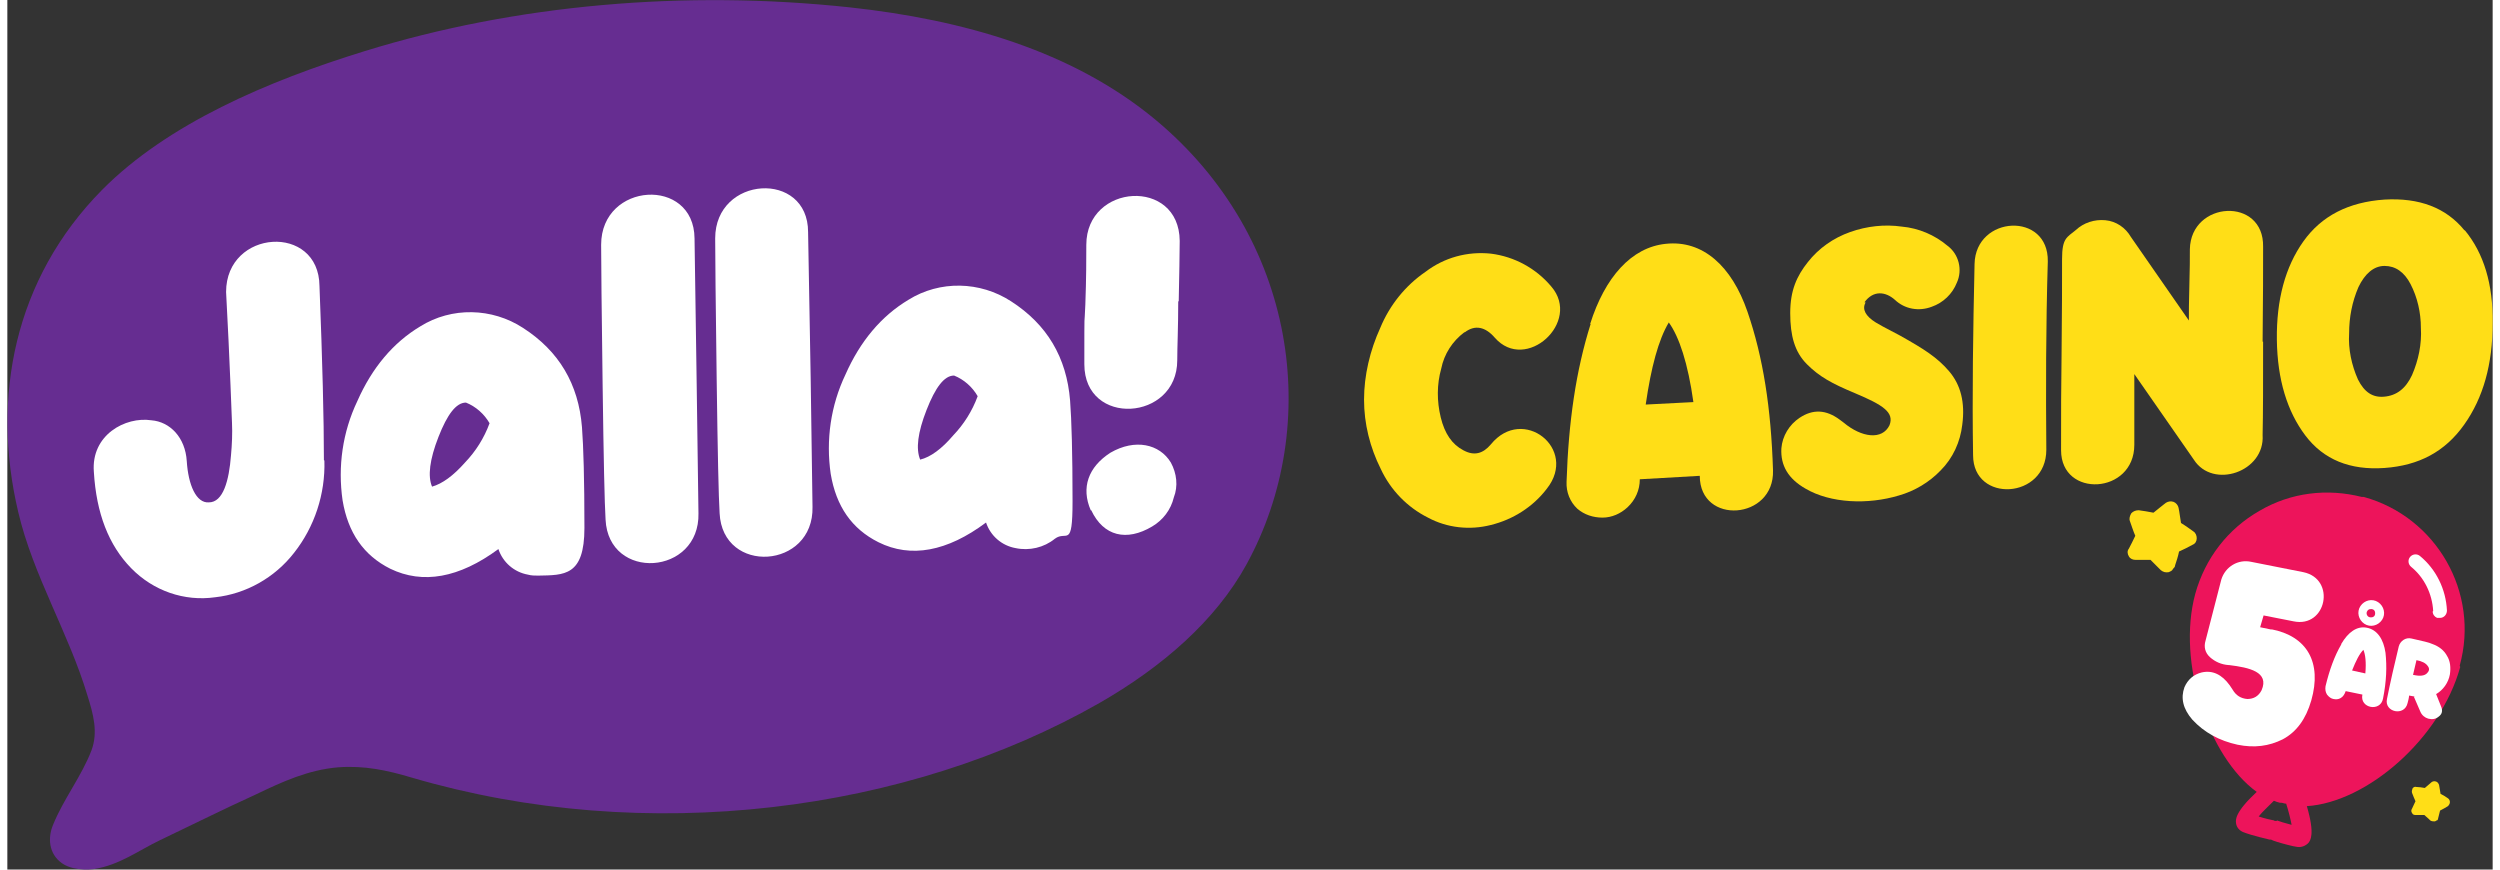 <?xml version="1.0" encoding="UTF-8"?>
<svg id="Layer_1" width="92" height="32" xmlns="http://www.w3.org/2000/svg" version="1.1" viewBox="0 0 505.6 176.9">
  <rect x="0" y="0" width="505.6" height="176.9" fill="#333333" stroke="none"/>
  <!-- Generator: Adobe Illustrator 29.2.1, SVG Export Plug-In . SVG Version: 2.1.0 Build 116)  -->
  <defs>
    <style>
      .st0 {
        fill: none;
      }

      .st1 {
        fill: #662d91;
      }

      .st2 {
        fill: #ffde17;
      }

      .st3 {
        fill: #ed145b;
      }

      .st4 {
        fill: #fff;
      }
    </style>
  </defs>
  <g id="Layer_2">
    <g id="Layer_1-2">
      <g id="layer1">
        <path id="path47" class="st1" d="M13.4,176.6c-.8-.2-1.6-.5-2.3-1-2.7-1.9-2.9-5.2-1.8-7.8,2.1-5.2,5.8-9.9,7.8-15.1,1.4-3.7.4-7.4-.8-11.2-3.8-12.7-11.1-24.5-14.1-37.4-5.5-23.3-.8-47.4,17.1-65.5,13.3-13.4,33.6-22.1,53.4-28.2C103.4.9,137.8-2.1,171.4,1.5c23,2.5,45.2,8.8,62.1,22.8,28.9,24,34.1,62.2,18.6,90.5-6.3,11.5-17.2,20.9-29.9,28.2-39.1,22.3-92.2,29.2-139.9,15.2-5-1.5-9.7-2.5-15-2.1-6.1.5-11.5,3-16.7,5.5-6.6,3-13,6.2-19.5,9.3-4.4,2.1-8.3,5.1-13.5,5.9-1.4.2-2.8.1-4.2-.2h0Z"/>
      </g>
      <path class="st4" d="M64.5,93.7c.2,6.8-2,13.5-6.2,18.8-3.9,5-9.7,8.3-16,9-6.3.9-12.6-1.3-17.1-5.9-4.6-4.7-7.1-11.2-7.6-19.6-.6-7.5,6.4-11.3,11.7-10.5,3.8.3,6.9,3.5,7.2,8.3s1.9,8.6,4.5,8.4c2.9,0,4.1-4.4,4.5-9.6.2-2.2.3-4.4.2-6.6l-.3-7.6-.4-9.1-.5-9.9c0-12.8,18.9-14,19-1.2.6,15.3.9,27.1.9,35.4h0Z"/>
      <path class="st4" d="M77.9,115.7c-5.4-2.7-8.6-7.3-9.7-13.9-1-6.9,0-13.9,3-20.2,3-6.8,7.3-11.9,12.8-15.2,6.4-4,14.6-3.8,20.9.3,7.3,4.7,11.3,11.4,12,20.2.3,3.9.5,10.7.5,20.5s-4.1,9.6-9.4,9.7c-.7,0-1.4,0-2.1-.2-2.8-.5-5.1-2.5-6-5.2-8,5.9-15.4,7.2-22,4ZM93.1,94.1c2.2-2.3,3.9-5,5-8-1.1-1.9-2.8-3.4-4.8-4.2-2,0-3.8,2.4-5.6,7s-2.2,8-1.3,10.1c2.1-.6,4.3-2.2,6.7-4.9Z"/>
      <path class="st4" d="M140.6,104.4c.3,12.7-18.3,13.9-18.9,1.3-.2-3.2-.4-12.3-.6-27.5s-.3-24.8-.3-28.4c0-12.8,18.9-13.9,19-1.3.3,20.8.6,39.6.8,56h0Z"/>
      <path class="st4" d="M163.8,103.1c.3,12.7-18.3,13.9-18.9,1.3-.2-3.2-.4-12.3-.6-27.5s-.3-24.8-.3-28.4c0-12.8,18.9-13.9,18.9-1.3.4,20.8.7,39.5.9,56h0Z"/>
      <path class="st4" d="M177.2,110.3c-5.4-2.7-8.6-7.3-9.7-13.9-1-6.9,0-13.9,3-20.2,3-6.8,7.3-11.9,12.8-15.2,6.4-4,14.6-3.8,20.9.3,7.3,4.7,11.3,11.4,12,20.2.3,3.9.5,10.7.5,20.5s-1.2,5.8-3.6,7.6c-2.2,1.8-5.2,2.5-8,1.9-2.8-.5-5.1-2.5-6-5.2-7.9,5.9-15.3,7.3-21.9,4ZM192.4,88.6c2.2-2.3,3.9-5,5-8-1.1-1.9-2.8-3.4-4.8-4.2-2,0-3.8,2.4-5.6,7s-2.2,7.9-1.3,10.1c2.1-.5,4.4-2.2,6.7-4.9h0Z"/>
      <path class="st4" d="M238.2,61.2c0,5.4-.2,9.4-.2,12.1,0,12.4-18.9,13.6-18.9.8s0-6.7.2-12.1.2-9.5.2-12.2c0-12.5,18.9-13.7,19-.8,0,2.8-.1,6.8-.2,12.3h-.1ZM220.4,103.8c-2-4.6-.5-8.8,4-11.7,5-2.9,10-1.8,12.3,2,1.2,2.2,1.5,4.8.6,7.1-.6,2.5-2.2,4.6-4.4,5.9-5.2,3.1-9.9,2-12.4-3.3h-.1Z"/>
      <path class="st2" d="M296.4,67.6c-2.4,1.8-4.1,4.4-4.7,7.4-.9,3.2-.9,6.6-.1,9.9s2.3,5.5,4.6,6.7c2.2,1.2,4,.7,5.6-1.2,6.5-8,17.8.9,11.4,9-2.8,3.7-6.9,6.3-11.4,7.4-4.3,1.1-8.9.6-12.8-1.5-4.2-2.1-7.6-5.6-9.6-9.9-2.2-4.4-3.4-9.2-3.4-14.1s1.2-10,3.3-14.6c1.9-4.6,5.1-8.6,9.2-11.4,3.8-2.9,8.5-4.2,13.3-3.7,4.8.6,9.2,3,12.3,6.7,6.2,7.2-5.2,17.6-11.5,10.4-1.9-2.2-4-2.7-6.1-1.1h0Z"/>
      <path class="st2" d="M322,65.9c3-9.5,8.4-15.6,15.4-16.3,7.5-.8,13.4,4.5,16.6,13.8,3.2,9.3,4.8,19.6,5.2,32.3.3,10.1-14.9,11.2-14.9,1.1l-12.2.7c0,2.2-.9,4.2-2.5,5.7-1.4,1.3-3.2,2.1-5.1,2.1s-3.7-.6-5.1-1.8c-1.5-1.4-2.3-3.4-2.2-5.5.4-12.2,1.9-22.6,4.9-32.1h0ZM343,81.8c-1.1-7.9-2.9-13.3-5-16.2-2.1,3.5-3.6,9.1-4.7,16.7l9.7-.5Z"/>
      <path class="st2" d="M378,61.6c-.7,1.3,0,2.7,2.1,4,.3.2,1.9,1.1,5,2.7,4.8,2.7,7.5,4.4,9.9,7.2s3.3,6.4,2.7,10.9c-.4,3.5-1.9,6.8-4.4,9.3-2.3,2.4-5.3,4.2-8.5,5.1-6.3,1.9-13.9,1.6-19-1.4-3.5-2-5.1-4.7-4.9-8.2.2-2.5,1.6-4.8,3.7-6.2,2.7-1.8,5.4-1.7,8.2.4l.8.6c3.6,3,7.8,3.6,9.3.5,1-2.6-1.3-4.1-7-6.5-4.8-2-7.3-3.4-9.8-5.9s-3.4-5.8-3.4-10.4,1.3-7.5,3.6-10.4c2.2-2.8,5.2-4.9,8.6-6.1,3.4-1.2,7-1.6,10.5-1.1,3.4.3,6.7,1.7,9.3,3.9,2.3,1.7,3.1,4.9,1.9,7.5-.9,2.3-2.8,4.1-5.1,4.9-2.6,1-5.5.5-7.5-1.4-1.9-1.7-4.4-2-6.2.5h.2Z"/>
      <path class="st2" d="M414.8,91.5c0,10.1-14.9,10.9-14.9,1.1-.2-12.4,0-25.4.3-38.9.2-9.9,15.1-10.7,14.9-.5-.4,13.4-.4,26.2-.3,38.4h0Z"/>
      <path class="st2" d="M458.9,69.4c0,8.5,0,14.9-.1,19.1.5,7.5-10.1,11.1-14,5l-12.1-17.4v14.4c0,10.1-14.9,10.9-14.9,1.1s0-10.8.1-19.4.1-15.2.1-19.5,1-4.4,2.8-5.9c1.6-1.5,3.8-2.2,6-2s4.1,1.5,5.2,3.4l11.8,17c0-1.6,0-4,.1-7.2s.1-5.7.1-7.3c.2-9.9,15.1-10.7,14.9-.5,0,4.3,0,10.7-.1,19.3h.1Z"/>
      <path class="st2" d="M499.9,46.8c3.9,4.7,5.8,11,5.7,18.9,0,8.4-1.9,15.2-5.8,20.7s-9.2,8.3-16.2,8.8-12.4-1.7-16.1-6.6-5.7-11.4-5.8-19.5,1.7-14.8,5.4-20,9.2-8,16.5-8.5c7-.4,12.5,1.6,16.3,6.3h0ZM478.3,58.4c-1.3,3-1.9,6.2-1.9,9.4-.2,3.2.5,6.5,1.8,9.4,1.3,2.6,3,3.7,5.3,3.5,2.5-.2,4.4-1.6,5.7-4.4,1.3-3,2-6.3,1.8-9.6,0-3.1-.7-6.2-2.1-8.9-1.3-2.5-3.1-3.7-5.3-3.7s-4,1.6-5.3,4.3Z"/>
    </g>
  </g>
  <path class="st2" d="M440.4,116c-.2.2-.5.3-.7.4-.6.1-1.1,0-1.6-.4l-.6-.6c-.5-.5-1-1-1.5-1.5-.8,0-1.5,0-2.2,0h-.8c-.6,0-1.1-.2-1.4-.7-.3-.5-.4-1.1,0-1.6.4-.8.9-1.7,1.3-2.6-.4-.9-.7-1.9-1.1-3-.2-.5,0-1.1.3-1.6.4-.4.9-.6,1.5-.6.9.1,1.9.3,3,.5.9-.7,1.7-1.4,2.5-2,.5-.3,1-.4,1.6-.2.5.2.9.7,1,1.2.2.9.3,2,.5,3.1,1,.6,1.8,1.2,2.5,1.7.5.3.7.9.7,1.4,0,.6-.3,1.1-.8,1.3-.9.5-1.9,1-2.8,1.4-.2,1-.5,1.9-.8,2.8,0,.3-.2.5-.4.7ZM439.5,114.5h0s0,0,0,0ZM443.4,109.9h0s0,0,0,0ZM432.9,111.9h0s0,0,0,0ZM439.5,103.8s0,0,0,0h0,0Z"/>
  <path class="st2" d="M494.2,166.9c-.1.1-.3.2-.4.2-.3,0-.6,0-.9-.2l-.3-.3c-.3-.3-.6-.5-.9-.8-.4,0-.8,0-1.2,0h-.5c-.3,0-.6,0-.8-.4-.2-.3-.2-.6,0-.9.2-.5.5-1,.7-1.5-.2-.5-.5-1.1-.7-1.7-.1-.3,0-.6.1-.9.2-.3.5-.4.8-.3.5,0,1.1.1,1.7.2.5-.4.9-.8,1.4-1.2.3-.2.6-.2.9-.1.3.1.5.4.6.7.1.5.2,1.1.3,1.8.6.3,1.1.6,1.5.9.3.2.4.5.4.8,0,.3-.2.6-.4.8-.5.3-1,.6-1.6.9-.1.5-.3,1.1-.4,1.6,0,.2-.1.3-.2.4ZM493.6,166.1h0s0,0,0,0ZM495.7,163.5h0s0,0,0,0ZM489.8,164.8h0s0,0,0,0ZM493.4,160.1s0,0,0,0h0,0Z"/>
  <g>
    <g>
      <path class="st0" d="M462.5,163.3c0,0-.1,0-.2,0-.4-.1-.8-.3-1.2-.4-1.2,1.1-2.4,2.3-3.1,3.2,1.2.3,2.5.6,3.1.8,0,0,0,0,.1,0h.4c0,.1,0,.1.1.1.6.2,1.8.6,3,.9-.2-1.1-.6-2.7-1.1-4.3-.4,0-.7-.1-1.1-.2Z"/>
      <path class="st3" d="M498.9,135.4c4.1-14.8-4.7-30.2-19.5-34.3-.1,0-.2,0-.4,0-7.1-1.8-14.5-.9-20.8,2.8-6.5,3.7-11.1,9.7-13.1,16.9-3.8,14,2.7,33.2,12.5,40.3-4.5,4.2-4.3,5.7-4.2,6.4.1.8.7,1.5,1.5,1.8,1.8.7,4.9,1.4,5.3,1.5h.3c.3.2,1.9.7,3.5,1.1.7.2,1.3.3,1.9.4.8.1,1.6-.2,2.2-.8.4-.5,1.4-1.7-.3-7.5,12.3-.8,27.2-13.8,31.2-28.3ZM461.7,167s0,0-.1,0h-.4c0-.1,0-.1-.1-.1-.6-.1-1.9-.4-3.1-.8.7-.9,1.9-2,3.1-3.2.4.2.8.3,1.2.4,0,0,.1,0,.2,0,.4,0,.7.2,1.1.2.5,1.6.9,3.2,1.1,4.3-1.2-.3-2.5-.7-3-.9Z"/>
    </g>
    <g>
      <g>
        <path class="st4" d="M483.1,126.1c-.8,1.2-2.4,1.6-3.6.8s-1.6-2.4-.8-3.6c.8-1.2,2.4-1.6,3.6-.8,1.2.8,1.6,2.4.8,3.6ZM480.1,124.3c-.3.4-.1,1,.3,1.2s1,.1,1.2-.3.1-1-.3-1.2-1-.1-1.2.3Z"/>
        <g>
          <path class="st4" d="M474.8,131c1.4-2.4,3.2-3.7,5.2-3.3,2.1.4,3.4,2.3,3.8,5.1.3,2.8.2,5.8-.5,9.3-.5,2.8-4.8,2-4.2-.8l-3.4-.7c-.2.6-.5,1.1-1,1.4-.5.3-1,.3-1.5.2-.5-.1-.9-.4-1.3-.9-.3-.5-.4-1-.3-1.7.8-3.3,1.8-6.1,3.2-8.5ZM479.7,137c.2-2.3,0-3.9-.4-4.8-.8.8-1.5,2.2-2.3,4.2l2.7.6Z"/>
          <path class="st4" d="M489.7,141.7l-1.1-.2c0,.3-.2,1.2-.3,1.5-.6,2.8-4.8,1.9-4.2-.8.7-3.5,1.5-7,2.4-10.7.3-1.1,1.4-1.9,2.6-1.6,2.2.5,3.6.8,4.2,1.1,1.4.5,2.4,1.3,3,2.4.7,1.1.8,2.4.6,3.8-.3,1.7-1.4,3.2-2.8,4l1,2.5c.4.9.2,1.6-.5,2.1-.6.5-1.3.6-2.1.4-.7-.2-1.3-.7-1.6-1.4l-1.3-3ZM489.5,137.3c1.3.3,2.3.2,2.8-.4.4-.4.5-.9.1-1.4-.4-.6-1.2-1-2.3-1.2l-.7,3Z"/>
        </g>
      </g>
      <path class="st4" d="M460.5,128c7.4,1.4,10.4,6.8,8.2,14.5-1.1,3.8-3,6.4-5.8,7.9-2.8,1.4-5.8,1.8-9.2,1.1-3.7-.8-6.8-2.5-9.2-5.1-1.9-2.2-2.4-4.4-1.6-6.6.7-1.6,1.9-2.6,3.5-3,2.2-.5,4.1.4,5.7,2.6l.6.9c.7,1.2,1.7,1.8,3,1.9,1.3,0,2.3-.6,2.9-1.8,1.6-3.7-2.5-4.6-6.6-5.1h-.1c-1.5-.1-2.8-.7-3.8-1.6-1-.9-1.3-2.1-.9-3.4l1.6-6.2,1.6-6.2c.8-2.6,3.4-4.2,6.1-3.6l10.6,2.1c6.7,1.4,4.7,11.4-2,10l-6.1-1.2-.7,2.4,2.4.5Z"/>
    </g>
    <path class="st4" d="M493.4,124.4c0,.6.4,1.1.9,1.3.2,0,.4,0,.6,0,.8,0,1.4-.7,1.4-1.5-.2-4.3-2.2-8.4-5.5-11.1-.6-.5-1.5-.4-2,.2s-.4,1.5.2,2c2.7,2.2,4.3,5.5,4.5,9Z"/>
  </g>
</svg>